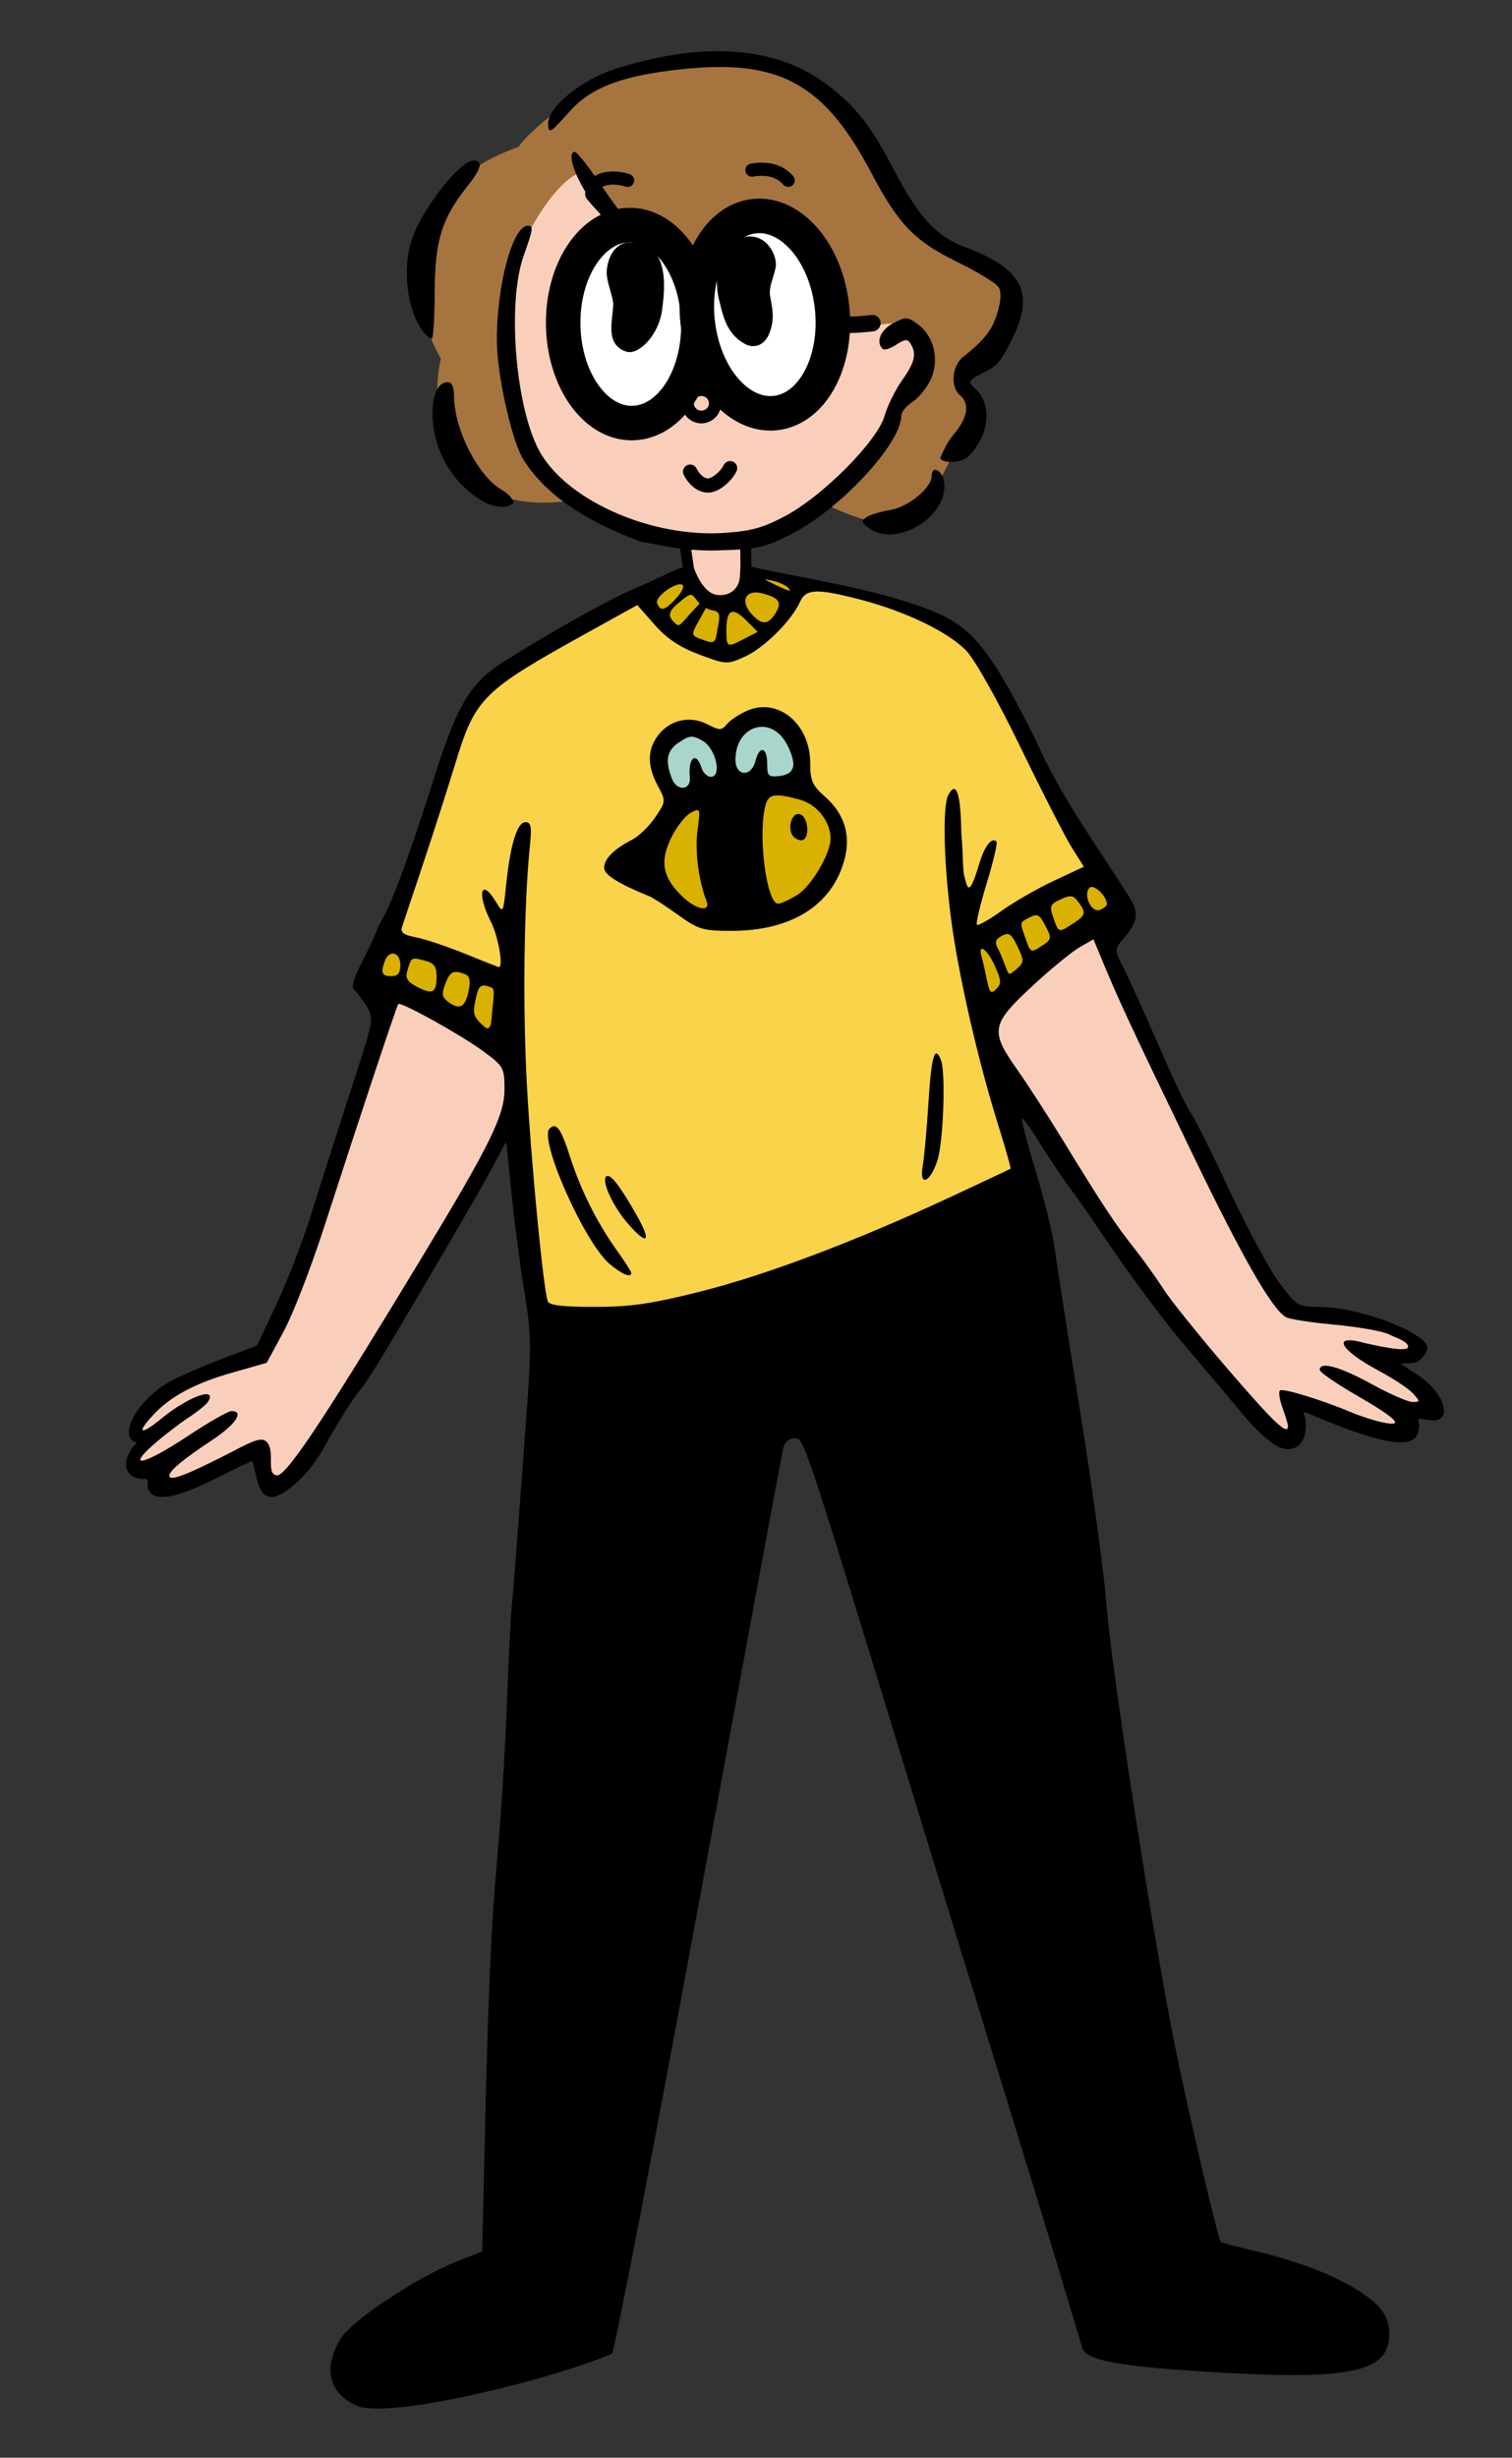 <?xml version="1.0" encoding="UTF-8" standalone="no"?>
<!-- Created with Inkscape (http://www.inkscape.org/) -->

<svg
   width="160mm"
   height="260mm"
   viewBox="0 0 160 260"
   version="1.1"
   id="svg932"
   inkscape:version="1.1 (c68e22c387, 2021-05-23)"
   sodipodi:docname="standing1.svg"
   xmlns:inkscape="http://www.inkscape.org/namespaces/inkscape"
   xmlns:sodipodi="http://sodipodi.sourceforge.net/DTD/sodipodi-0.dtd"
   xmlns="http://www.w3.org/2000/svg"
   xmlns:svg="http://www.w3.org/2000/svg">
  <rect x="0" y="0" width="160" height="260" fill="#333333" stroke="none"/>
  <sodipodi:namedview
     id="namedview934"
     pagecolor="#ffffff"
     bordercolor="#666666"
     borderopacity="1.0"
     inkscape:pageshadow="2"
     inkscape:pageopacity="0.0"
     inkscape:pagecheckerboard="0"
     inkscape:document-units="mm"
     showgrid="false"
     inkscape:zoom="1.2136585"
     inkscape:cx="176.32637"
     inkscape:cy="332.05387"
     inkscape:window-width="1167"
     inkscape:window-height="1020"
     inkscape:window-x="750"
     inkscape:window-y="18"
     inkscape:window-maximized="0"
     inkscape:current-layer="layer13"
     inkscape:snap-nodes="false"
     inkscape:snap-others="false"
     inkscape:snap-global="false"
     height="200mm" />
  <defs
     id="defs929" />
  <g
     inkscape:groupmode="layer"
     id="layer13"
     inkscape:label="standing1"
     style="display:inline">
    <path
       style="fill:#d9b100;fill-opacity:1;stroke:#000000;stroke-width:0.265px;stroke-linecap:butt;stroke-linejoin:miter;stroke-opacity:1"
       d="m 116.813,92.184 2.289,4.796 c 0,0 -12.644,3.379 -15.151,11.881 -1.308,-5.014 -2.398,-9.047 -2.398,-9.047 0,0 10.791,-6.54 15.26,-7.63 z"
       id="path46133" />
    <path
       id="path44492"
       style="fill:#d9b100;fill-opacity:1;stroke:none;stroke-width:0.19;stroke-linecap:round;stroke-miterlimit:4;stroke-dasharray:none;stroke-dashoffset:2.383;paint-order:markers stroke fill"
       d="m 73.621,85.348 c -0.38,0.01 -0.713,0.241 -1.03,0.429 -0.904,0.65 -1.518,1.615 -2.035,2.583 -0.621,1.169 -1.024,2.535 -0.733,3.858 0.234,1.143 0.975,2.097 1.808,2.88 0.707,0.659 1.495,1.326 2.471,1.513 0.421,0.093 0.928,-0.135 1.014,-0.585 0.045,-0.439 -0.118,-0.869 -0.22,-1.291 -0.252,-0.827 -0.492,-1.662 -0.615,-2.519 -0.017,-0.125 -0.047,-0.345 -0.063,-0.506 -0.032,-0.304 -0.05,-0.608 -0.065,-0.913 -0.007,-0.17 -0.014,-0.426 -0.018,-0.629 -0.015,-1.283 0.02,-2.568 0.134,-3.846 0.033,-0.348 -0.045,-0.779 -0.408,-0.924 -0.074,-0.03 -0.159,-0.055 -0.24,-0.05 z" />
    <path
       id="path41385"
       style="fill:#a8d6cd;fill-opacity:1;stroke:none;stroke-width:0.379;stroke-linecap:round;stroke-miterlimit:4;stroke-dasharray:none;stroke-dashoffset:2.383;paint-order:markers stroke fill"
       d="m 73.049,77.637 c -0.593,0.05 -1.144,0.343 -1.611,0.698 -0.766,0.611 -1.357,1.565 -1.252,2.576 0.077,1.056 0.506,2.128 1.337,2.814 0.294,0.227 0.682,0.136 0.99,-0.008 0.493,-0.182 0.656,-0.751 0.672,-1.228 0.019,-0.537 0.013,-1.085 0.185,-1.601 0.395,0.554 0.657,1.256 1.284,1.599 0.387,0.235 0.941,0.113 1.164,-0.29 0.298,-0.532 0.241,-1.188 0.097,-1.759 -0.269,-0.965 -0.851,-1.878 -1.709,-2.417 -0.355,-0.198 -0.737,-0.4 -1.156,-0.382 z" />
    <path
       style="fill:#d9b100;fill-opacity:1;stroke:#000000;stroke-width:0.265px;stroke-linecap:butt;stroke-linejoin:miter;stroke-opacity:1"
       d="m 84.439,61.99 c 0,0 -2.507,7.303 -7.63,7.412 -5.123,0.109 -8.72,-5.777 -8.72,-5.777 0,0 2.289,-3.27 4.578,-2.725 1.09,2.18 3.924,4.905 6.867,0 2.943,0.436 4.905,1.09 4.905,1.09 z"
       id="path46135" />
    <path
       id="path41346"
       style="fill:#a8d6cd;fill-opacity:1;stroke:none;stroke-width:0.379;stroke-linecap:round;stroke-miterlimit:4;stroke-dasharray:none;stroke-dashoffset:2.383;paint-order:markers stroke fill"
       d="m 80.499,76.594 c -1.079,0.027 -2.17,0.632 -2.633,1.631 -0.438,0.905 -0.414,1.942 -0.362,2.922 0.016,0.385 0.259,0.775 0.656,0.85 0.465,0.055 1.006,0.092 1.393,-0.221 0.466,-0.401 0.549,-1.049 0.819,-1.573 0.065,-0.243 0.117,-0.077 0.142,0.081 0.114,0.574 0.118,1.174 0.302,1.733 0.225,0.487 0.831,0.586 1.313,0.558 0.712,-0.038 1.499,-0.294 1.874,-0.947 0.355,-0.581 0.182,-1.301 -0.071,-1.886 -0.419,-0.922 -0.885,-1.877 -1.691,-2.525 -0.49,-0.396 -1.109,-0.637 -1.743,-0.624 z" />
    <path
       id="path44453"
       style="fill:#d9b100;fill-opacity:1;stroke:none;stroke-width:0.19;stroke-linecap:round;stroke-miterlimit:4;stroke-dasharray:none;stroke-dashoffset:2.383;paint-order:markers stroke fill"
       d="m 82.03,83.765 c -0.551,-0.01 -1.072,0.301 -1.354,0.771 -0.445,0.71 -0.452,1.581 -0.5,2.392 -0.032,1.342 -0.043,2.686 0.035,4.027 0.093,1.193 0.327,2.374 0.662,3.521 0.162,0.48 0.305,1.008 0.686,1.366 0.396,0.357 0.979,0.248 1.426,0.056 1.139,-0.445 2.135,-1.21 2.905,-2.156 0.831,-1.022 1.482,-2.186 1.972,-3.407 0.335,-0.837 0.454,-1.788 0.164,-2.657 -0.368,-1.164 -1.116,-2.233 -2.182,-2.856 -1.022,-0.611 -2.206,-0.884 -3.376,-1.038 -0.146,-0.015 -0.292,-0.023 -0.439,-0.019 z m 2.333,2.908 c 0.183,0.051 0.228,0.29 0.297,0.443 0.123,0.437 0.194,0.937 -5.2e-4,1.363 -0.303,-0.036 -0.652,-0.245 -0.652,-0.586 -0.028,-0.375 -0.043,-0.803 0.186,-1.123 0.042,-0.05 0.1,-0.1 0.17,-0.097 z" />
    <path
       id="path42932"
       style="fill:#f9d349;fill-opacity:1;stroke:none;stroke-width:0.19;stroke-linecap:round;stroke-miterlimit:4;stroke-dasharray:none;stroke-dashoffset:2.383;paint-order:markers stroke fill"
       d="m 86.107,62.247 c -0.556,-0.005 -1.144,0.155 -1.515,0.595 -0.529,0.627 -0.84,1.402 -1.334,2.056 -0.7,0.972 -1.574,1.801 -2.448,2.613 -0.335,0.303 -0.743,0.637 -1.145,0.905 -0.694,0.449 -1.431,0.848 -2.216,1.115 -0.802,0.271 -1.634,-0.04 -2.399,-0.287 -1.483,-0.503 -2.981,-1.082 -4.196,-2.099 -1.288,-1.065 -2.332,-2.38 -3.44,-3.622 -1.666,0.863 -3.292,1.801 -4.938,2.701 -2.718,1.521 -5.452,3.019 -8.077,4.698 -1.483,0.963 -2.94,2.029 -4.012,3.456 -0.783,0.956 -1.315,2.085 -1.736,3.24 -0.877,2.387 -1.592,4.829 -2.386,7.244 -1.449,4.475 -2.905,8.949 -4.392,13.411 -0.102,0.456 0.282,0.838 0.665,1.014 0.742,0.364 1.577,0.451 2.354,0.716 2.341,0.709 4.592,1.672 6.881,2.526 0.378,0.119 0.754,0.329 1.163,0.257 0.186,0.036 0.172,-0.216 0.255,-0.329 0.116,-0.373 0.073,-0.777 0.063,-1.162 -0.126,-1.277 -0.491,-2.521 -0.968,-3.708 -0.352,-0.837 -0.779,-1.669 -0.882,-2.583 0.408,0.462 0.677,1.031 1.098,1.481 0.199,0.186 0.512,0.238 0.744,0.082 0.376,-0.285 0.345,-0.811 0.433,-1.231 0.14,-0.952 0.235,-1.928 0.364,-2.859 0.177,-1.256 0.367,-2.518 0.745,-3.731 0.028,-0.079 0.09,-0.269 0.139,-0.388 0.133,-0.292 0.245,-0.645 0.534,-0.817 0.09,0.063 0.05,0.247 0.072,0.356 0.015,0.769 -0.074,1.506 -0.131,2.261 -0.211,2.305 -0.356,4.616 -0.388,6.931 -0.063,3.632 -0.1,7.265 -0.077,10.898 0.022,4.067 0.237,8.13 0.553,12.184 0.367,4.689 0.755,9.377 1.307,14.049 0.153,1.164 0.272,2.338 0.549,3.481 0.065,0.296 0.238,0.583 0.544,0.673 0.863,0.286 1.78,0.367 2.684,0.403 1.754,0.041 3.511,0.035 5.262,-0.086 3.09,-0.268 6.126,-0.96 9.117,-1.761 5.442,-1.486 10.75,-3.424 15.972,-5.55 4.881,-1.993 9.666,-4.213 14.425,-6.479 0.542,-0.27 1.102,-0.509 1.623,-0.821 0.301,-0.291 0.22,-0.739 0.127,-1.102 -0.48,-1.828 -1.072,-3.625 -1.59,-5.443 -1.379,-4.738 -2.609,-9.523 -3.55,-14.376 -0.205,-1.063 -0.408,-2.189 -0.58,-3.258 -0.545,-3.366 -0.924,-6.762 -1.021,-10.172 -0.006,-0.367 -0.019,-0.797 -0.019,-1.188 -0.006,-0.77 5e-4,-1.578 0.03,-2.323 0.009,-0.198 0.02,-0.395 0.034,-0.552 0.046,-0.495 0.097,-1.008 0.333,-1.455 0.266,0.895 0.257,1.839 0.332,2.762 0.116,1.837 0.155,3.687 0.36,5.523 0.09,0.6 0.158,1.255 0.551,1.744 0.213,0.232 0.611,0.24 0.827,0.007 0.367,-0.373 0.479,-0.908 0.676,-1.376 0.2,-0.531 0.372,-1.073 0.561,-1.586 0.201,-0.531 0.401,-1.071 0.718,-1.546 -0.208,1.076 -0.518,2.119 -0.805,3.165 -0.394,1.453 -0.844,2.895 -1.136,4.373 -0.066,0.345 -0.112,0.8 0.231,1.016 0.281,0.194 0.63,0.024 0.896,-0.123 1.419,-0.775 2.691,-1.78 4.092,-2.586 0.916,-0.539 1.806,-1.063 2.762,-1.528 1.249,-0.628 2.535,-1.179 3.775,-1.824 0.153,-0.065 0.256,-0.168 0.269,-0.34 0.087,-0.315 -0.134,-0.613 -0.264,-0.887 -0.401,-0.724 -0.87,-1.424 -1.254,-2.139 -0.418,-0.741 -0.811,-1.496 -1.214,-2.258 -1.779,-3.413 -3.469,-6.919 -5.219,-10.365 -1.063,-2.062 -2.115,-4.136 -3.358,-6.098 -0.549,-0.862 -1.161,-1.708 -1.987,-2.327 -1.592,-1.243 -3.401,-2.177 -5.25,-2.974 -2.257,-0.936 -4.601,-1.662 -6.984,-2.2 -1.055,-0.229 -2.124,-0.42 -3.207,-0.398 z m -5.184,13.14 c 1.445,0.104 2.711,1.081 3.407,2.318 0.359,0.623 0.601,1.314 0.665,2.032 0.151,1.043 0.107,2.117 0.391,3.138 0.18,0.445 0.536,0.79 0.835,1.157 0.767,0.898 1.731,1.664 2.219,2.767 0.588,1.177 0.686,2.559 0.374,3.828 -0.482,2.035 -1.662,3.917 -3.358,5.156 -1.56,1.155 -3.448,1.8 -5.355,2.079 -1.195,0.133 -2.386,0.171 -3.58,0.183 -0.979,-2.35e-4 -2.02,0.025 -2.898,-0.475 -1.303,-0.723 -2.483,-1.642 -3.752,-2.418 -0.99,-0.602 -2.046,-1.082 -3.096,-1.566 -0.783,-0.394 -1.6,-0.76 -2.264,-1.342 -0.177,-0.147 -0.32,-0.377 -0.218,-0.61 0.216,-0.616 0.757,-1.04 1.254,-1.429 0.766,-0.57 1.643,-0.978 2.367,-1.607 0.863,-0.71 1.532,-1.622 2.135,-2.554 0.256,-0.437 0.598,-0.919 0.468,-1.453 -0.228,-0.876 -0.723,-1.652 -1.022,-2.504 -0.34,-0.899 -0.56,-1.92 -0.216,-2.853 0.315,-0.908 1.026,-1.639 1.843,-2.12 0.376,-0.207 0.784,-0.388 1.223,-0.362 0.599,0.006 1.235,-0.076 1.789,0.206 0.589,0.249 1.16,0.57 1.789,0.706 0.407,0.045 0.745,-0.264 1.03,-0.517 0.661,-0.658 1.481,-1.143 2.337,-1.504 0.518,-0.206 1.081,-0.296 1.637,-0.255 z m 18.101,37.102 c 0.13,0.627 0.09,1.276 0.118,1.913 0.027,1.376 0.029,2.753 -0.033,4.128 -0.017,0.349 -0.044,0.805 -0.069,1.149 -0.029,0.358 -0.056,0.655 -0.094,1.008 -0.111,0.872 -0.211,1.765 -0.553,2.582 -0.125,0.278 -0.27,0.548 -0.431,0.806 0.105,-1.748 0.313,-3.488 0.45,-5.234 0.19,-2.031 0.283,-4.072 0.555,-6.095 0.018,-0.068 0.033,-0.255 0.058,-0.257 z m -40.536,7.272 c 0.293,0.275 0.422,0.683 0.587,1.042 0.549,1.382 0.981,2.809 1.543,4.186 0.865,2.234 1.994,4.36 3.3,6.366 0.615,0.977 1.297,1.911 1.896,2.898 -0.907,-0.539 -1.664,-1.302 -2.265,-2.164 -1.282,-1.805 -2.307,-3.778 -3.229,-5.786 -0.597,-1.329 -1.151,-2.682 -1.574,-4.078 -0.088,-0.305 -0.188,-0.674 -0.263,-1.009 -0.082,-0.423 -0.204,-0.856 -0.167,-1.289 0.026,-0.075 0.081,-0.168 0.171,-0.167 z m 5.944,5.457 c 0.598,0.638 1.043,1.399 1.506,2.136 0.511,0.849 0.998,1.713 1.421,2.61 -1.133,-1.154 -2.118,-2.486 -2.722,-3.994 -0.096,-0.253 -0.184,-0.511 -0.233,-0.778 l 0.019,0.018 z" />
    <path
       style="fill:#d9b100;fill-opacity:1;stroke:#000000;stroke-width:0.265px;stroke-linecap:butt;stroke-linejoin:miter;stroke-opacity:1"
       d="m 40.947,99.269 -2.398,5.232 c 0,0 13.08,2.725 15.587,7.848 -0.109,-4.687 -0.109,-7.957 -0.109,-7.957 z"
       id="path44616" />
    <path
       id="path29252"
       style="fill:#f9cfbc;fill-opacity:1;stroke:none;stroke-width:0.379;stroke-linecap:round;stroke-miterlimit:4;stroke-dasharray:none;stroke-dashoffset:2.383;paint-order:markers stroke fill"
       d="m 78.301,57.716 c -1.884,0.027 -3.769,0.053 -5.653,0.08 0.16,0.942 0.218,1.917 0.601,2.806 0.358,0.857 0.843,1.708 1.599,2.275 0.76,0.55 1.838,0.568 2.632,0.077 0.543,-0.33 1.048,-0.825 1.149,-1.481 0.147,-0.874 0.126,-1.765 0.183,-2.647 0.017,-0.373 0.034,-0.745 0.051,-1.118 -0.187,0.003 -0.374,0.005 -0.561,0.008 z" />
    <path
       id="path29330"
       style="fill:#f9cfbc;fill-opacity:1;stroke:none;stroke-width:0.379;stroke-linecap:round;stroke-miterlimit:4;stroke-dasharray:none;stroke-dashoffset:2.383;paint-order:markers stroke fill"
       d="m 115.486,99.137 c -0.558,0.162 -1.045,0.502 -1.531,0.811 -1.71,1.173 -3.272,2.547 -4.788,3.958 -1.104,1.054 -2.21,2.122 -3.132,3.343 -0.517,0.706 -0.882,1.613 -0.669,2.496 0.231,0.968 0.796,1.808 1.309,2.646 0.924,1.433 1.885,2.843 2.8,4.282 2.74,4.22 5.289,8.563 8.138,12.712 1.422,2.062 2.968,4.034 4.397,6.091 1.471,2.163 3.126,4.192 4.776,6.218 2.185,2.639 4.405,5.253 6.771,7.733 0.693,0.7 1.374,1.417 2.136,2.045 0.153,0.098 0.338,0.206 0.518,0.116 0.342,-0.066 0.481,-0.465 0.429,-0.779 -0.085,-0.628 -0.332,-1.219 -0.479,-1.833 -0.12,-0.467 -0.264,-0.95 -0.315,-1.42 1.155,0.167 2.267,0.546 3.373,0.909 1.181,0.404 2.412,0.873 3.622,1.299 1.167,0.402 2.325,0.848 3.53,1.124 0.586,0.115 1.186,0.028 1.779,0.042 0.26,-0.004 0.52,-0.007 0.78,-0.011 -0.696,-0.559 -1.365,-1.153 -2.079,-1.689 -2.014,-1.418 -4.237,-2.512 -6.219,-3.978 -0.135,-0.104 -0.267,-0.212 -0.39,-0.33 0.598,-6.4e-4 1.157,0.258 1.709,0.461 2.447,0.998 4.743,2.338 7.217,3.272 0.325,0.138 0.761,0.185 1.016,-0.108 0.273,-0.293 0.142,-0.745 -0.104,-1.012 -0.609,-0.692 -1.381,-1.215 -2.133,-1.738 -1.442,-0.984 -3.048,-1.713 -4.423,-2.797 -0.282,-0.227 -0.568,-0.459 -0.782,-0.753 0.921,0.035 1.817,0.284 2.717,0.464 0.98,0.195 1.972,0.4 2.975,0.382 0.352,2.9e-4 0.783,-0.136 0.881,-0.513 0.116,-0.399 -0.225,-0.732 -0.532,-0.928 -0.872,-0.548 -1.845,-0.921 -2.833,-1.204 -0.941,-0.235 -1.909,-0.332 -2.867,-0.474 -1.074,-0.15 -2.151,-0.277 -3.227,-0.415 -0.285,-0.039 -0.617,-0.082 -0.901,-0.126 -0.869,-0.14 -1.748,-0.246 -2.596,-0.486 -0.503,-0.254 -0.851,-0.726 -1.201,-1.152 -1.111,-1.464 -2.006,-3.077 -2.902,-4.677 -2.286,-4.179 -4.369,-8.465 -6.456,-12.746 -2.334,-4.845 -4.669,-9.689 -6.892,-14.586 -0.949,-2.063 -1.803,-4.167 -2.736,-6.237 -0.076,-0.148 -0.128,-0.325 -0.311,-0.366 -0.109,-0.075 -0.253,-0.066 -0.377,-0.042 z" />
    <path
       id="path29291"
       style="fill:#f9cfbc;fill-opacity:1;stroke:none;stroke-width:0.379;stroke-linecap:round;stroke-miterlimit:4;stroke-dasharray:none;stroke-dashoffset:2.383;paint-order:markers stroke fill"
       d="m 42.17,105.858 c -0.148,0.014 -0.286,0.109 -0.387,0.207 -0.383,0.977 -0.686,1.983 -1.032,2.973 -2.487,7.393 -4.88,14.818 -7.406,22.198 -0.69,2.003 -1.396,4.025 -2.167,5.984 -0.665,1.712 -1.459,3.37 -2.339,4.981 -0.286,0.535 -0.571,1.07 -0.857,1.605 -2.839,0.831 -5.743,1.554 -8.381,2.929 -1.078,0.563 -2.085,1.258 -2.982,2.078 -0.599,0.553 -1.22,1.103 -1.683,1.78 -0.171,0.249 -0.211,0.622 0.023,0.843 0.207,0.22 0.563,0.221 0.803,0.048 1.095,-0.684 2.06,-1.555 3.165,-2.225 0.834,-0.513 1.686,-1.027 2.626,-1.318 0.218,-0.097 0.044,0.165 -0.025,0.237 -0.355,0.403 -0.803,0.708 -1.227,1.032 -0.114,0.08 -0.301,0.217 -0.442,0.318 -1.57,1.13 -3.088,2.339 -4.509,3.653 -0.291,0.306 -0.678,0.583 -0.774,1.017 -0.016,0.226 0.096,0.446 0.297,0.554 0.41,0.209 0.865,-0.031 1.248,-0.194 1.507,-0.734 2.908,-1.661 4.331,-2.542 1.153,-0.713 2.29,-1.46 3.508,-2.058 0.239,-0.096 0.484,-0.241 0.748,-0.225 -0.321,0.573 -0.857,0.983 -1.344,1.408 -1.381,1.125 -2.913,2.046 -4.288,3.178 -0.502,0.429 -1.051,0.835 -1.409,1.4 -0.198,0.314 -0.098,0.788 0.258,0.937 0.427,0.178 0.885,-0.037 1.294,-0.173 1.651,-0.647 3.228,-1.465 4.828,-2.225 1.155,-0.541 2.305,-1.101 3.505,-1.536 0.27,-0.101 0.453,0.213 0.524,0.427 0.328,0.873 0.003,1.859 0.402,2.713 0.182,0.394 0.662,0.604 1.073,0.454 0.622,-0.229 1.08,-0.749 1.474,-1.262 1.315,-1.745 2.506,-3.58 3.711,-5.402 2.979,-4.552 5.84,-9.18 8.652,-13.836 2.335,-3.867 4.694,-7.721 6.928,-11.648 0.98,-1.759 1.976,-3.523 2.69,-5.411 0.42,-1.103 0.628,-2.276 0.67,-3.453 0.038,-0.734 0.077,-1.468 0.114,-2.202 -0.777,-0.714 -1.502,-1.494 -2.376,-2.095 -1.793,-1.275 -3.677,-2.416 -5.586,-3.508 -0.999,-0.553 -1.991,-1.133 -3.057,-1.547 -0.191,-0.065 -0.397,-0.132 -0.6,-0.095 z" />
    <path
       style="fill:#000000;stroke-width:0.479"
       d="m 37.81,254.527 c -3.027,-1.319 -3.68,-4.003 -1.739,-7.144 1.208,-1.955 8.109,-6.515 12.423,-8.209 l 2.537,-0.996 0.216,-9.585 c 0.392,-17.393 0.714,-24.831 1.399,-32.349 0.372,-4.086 0.82,-11.249 0.994,-15.918 0.174,-4.669 0.401,-9.306 0.503,-10.304 0.197,-1.932 0.843,-10.354 1.661,-21.663 0.419,-5.801 0.376,-7.633 -0.269,-11.422 -0.423,-2.482 -1.039,-7.137 -1.369,-10.344 l -0.6,-5.831 -1.542,2.876 c -1.383,2.579 -4.908,8.636 -11.045,18.979 -1.157,1.95 -2.444,3.938 -2.859,4.417 -0.793,0.914 -2.234,3.208 -3.861,6.146 -1.56,2.817 -4.078,5.061 -5.473,5.204 -1.244,-0.121 -1.436,-1.06 -2.053,-3.834 -0.113,0 -1.921,0.863 -4.018,1.917 -4.282,2.153 -6.653,2.475 -7.05,0.958 -0.166,-0.636 0.273,-1.095 -0.659,-0.958 -2.315,-0.262 -1.93,-2.474 -0.505,-3.869 -1.567,-0.277 -0.6,-2.323 -0.226,-2.967 0.759,-1.267 2.137,-2.526 3.307,-3.255 0.846,-0.521 3.356,-1.643 5.577,-2.492 l 4.038,-1.544 2.061,-4.351 c 1.134,-2.393 2.83,-6.817 3.769,-9.83 0.939,-3.013 2.803,-8.845 4.14,-12.959 2.432,-7.479 2.432,-7.48 1.549,-8.866 -0.486,-0.762 -1.07,-1.519 -1.297,-1.681 -0.227,-0.162 0.037,-1.178 0.588,-2.257 0.733,-1.525 1.551,-3.032 2.08,-4.522 1.164,-1.732 3.12,-6.951 5.881,-15.691 2.156,-6.826 3.544,-9.396 6.126,-11.34 2.304,-1.735 11.594,-7.073 14.462,-8.31 1.06,-0.457 2.991,-1.333 4.291,-1.947 1.301,-0.614 2.436,-0.912 2.524,-0.663 0.617,1.764 1.523,2.873 2.459,3.007 1.424,0.204 2.478,-0.703 2.478,-2.132 0.016,-1.038 0.2,-1.795 0.756,-1.094 0,0.205 1.543,0.499 2.718,0.738 4.524,0.922 13.418,2.403 18.158,4.776 3.277,1.64 5.236,4.275 9.556,12.852 2.639,6.047 6.575,11.407 9.825,16.546 1.313,1.984 1.199,2.819 -0.675,4.966 -0.689,0.79 -0.666,1.035 0.276,2.875 0.567,1.107 2.245,4.816 3.73,8.243 1.485,3.427 2.972,6.554 3.305,6.949 0.333,0.395 2.169,4.062 4.08,8.147 1.911,4.086 4.323,8.561 5.362,9.944 1.814,2.418 1.976,2.516 4.168,2.516 4.342,0 11.478,2.798 11.478,4.327 0,0.389 -0.687,1.572 -1.57,1.615 l -1.298,0.062 1.836,1.191 c 2.991,1.941 3.778,5.118 1.363,4.786 -2.18,-0.3 -0.913,-0.15 -1.267,1.078 -0.281,1.977 -3.216,1.73 -10.649,-1.354 -1.868,-0.775 -1.563,-0.814 -1.296,0.25 0.231,2.509 -1.109,3.577 -2.783,2.89 -0.859,-0.356 -2.348,-1.656 -3.915,-3.54 -1.555,-1.869 -4.178,-4.979 -5.828,-6.911 -2.685,-3.143 -6.235,-7.946 -9.729,-13.163 -0.67,-1 -1.91,-2.754 -2.756,-3.898 -0.846,-1.144 -2.279,-3.287 -3.184,-4.762 -0.905,-1.476 -1.726,-2.603 -1.825,-2.504 -0.098,0.098 0.562,2.629 1.468,5.623 0.906,2.994 1.8,6.63 1.988,8.08 0.188,1.45 1.4,9.214 2.694,17.253 1.294,8.039 2.563,17.366 2.82,20.725 0.52,6.793 4.983,35.465 7.256,46.61 1.507,7.392 4.548,20.366 4.822,20.578 0.085,0.066 1.77,0.503 3.745,0.973 6.297,1.498 10.607,3.643 12.677,5.56 1.681,1.557 1.649,3.775 0.983,5.038 -1.338,2.537 -6.736,2.933 -19.557,2.102 -8.954,-0.58 -12.128,-1.209 -12.511,-2.479 -0.103,-0.341 -1.192,-3.963 -2.42,-8.049 -1.228,-4.086 -4.034,-13.251 -6.235,-20.368 -2.202,-7.117 -6.842,-22.213 -10.312,-33.547 -10.647,-34.778 -10.476,-34.266 -11.52,-34.266 -0.565,0 -1.021,0.419 -1.173,1.078 -0.137,0.593 -4.137,22.173 -8.891,47.956 -4.753,25.783 -8.904,47.297 -9.225,47.811 -6.677,2.838 -23.495,6.894 -26.944,5.53 -2.7e-5,-1e-5 3.6e-5,-8e-5 3.6e-5,-8e-5 z M 23.813,153.962 c 2.054,-1.043 3.531,-1.939 4.215,-1.574 1.289,0.794 -0.025,3.63 1.306,3.691 1.132,0 6.142,-7.924 15.188,-22.857 7.343,-12.122 8.864,-15.21 8.864,-17.987 0,-2.275 -0.092,-2.439 -2.276,-4.042 -2.381,-1.747 -8.709,-5.257 -8.965,-4.973 -0.17,0.189 -4.224,12.38 -7.863,23.648 -1.362,4.217 -3.282,9.161 -4.266,10.986 l -1.79,3.318 -3.656,1.04 c -3.948,1.123 -6.534,2.51 -8.365,4.484 -1.846,1.991 -1.344,2.194 0.894,0.361 2.841,-2.328 5.947,-3.436 4.905,-1.75 -0.18,0.292 -1.119,1.048 -2.085,1.68 -0.966,0.632 -2.62,1.909 -3.674,2.838 -2.979,2.625 -0.931,2.112 3.637,-0.911 2.191,-1.45 4.264,-2.636 4.606,-2.636 1.395,0 0.468,1.405 -2.014,3.053 -3.185,2.115 -4.552,3.254 -4.552,3.795 0,0.592 1.678,-0.024 5.892,-2.163 z m 112.483,-3.093 c 0,-0.179 -0.257,-1.036 -0.571,-1.905 -0.314,-0.869 -0.445,-1.706 -0.291,-1.86 0.282,-0.282 4.457,0.993 7.572,2.312 0.923,0.391 2.405,0.866 3.295,1.056 2.426,0.518 1.544,-0.387 -2.847,-2.919 -2.091,-1.206 -3.802,-2.39 -3.802,-2.631 0,-0.93 2.105,-0.359 5.455,1.48 1.921,1.054 3.885,1.917 4.365,1.917 0.825,0 0.828,-0.049 0.052,-0.906 -0.451,-0.498 -2.073,-1.574 -3.605,-2.391 -4.242,-2.261 -5.074,-3.966 -1.426,-2.92 0.83,0.165 4.361,1.014 4.504,0.423 0.14,-0.585 -1.404,-1.038 -2.026,-1.367 -0.622,-0.328 -3.287,-0.795 -6.019,-1.048 -2.316,-0.215 -4.507,-0.558 -4.87,-0.764 -1.461,-0.828 -4.554,-6.208 -9.721,-16.908 -6.916,-14.323 -7.926,-16.491 -9.893,-21.24 L 115.71,99.368 114.2,100.24 c -0.83,0.48 -3.099,2.349 -5.043,4.154 -4.269,3.966 -4.395,4.684 -1.531,8.739 1.101,1.559 3.321,4.992 4.934,7.628 4.101,6.703 5.478,8.786 7.442,11.262 0.941,1.186 2.331,3.127 3.089,4.313 0.758,1.186 3.836,5.014 6.841,8.507 4.879,5.671 6.364,7.078 6.364,6.025 z m -62.134,-14.248 c 6.988,-1.76 16.488,-5.352 26.43,-9.994 3.427,-1.6 6.282,-2.943 6.345,-2.984 0.063,-0.041 -0.522,-2.114 -1.301,-4.606 -1.856,-5.939 -3.643,-13.412 -4.628,-19.362 -1.06,-6.399 -1.388,-14.208 -0.655,-15.577 1.418,-2.645 1.337,3.845 1.386,4.289 0.173,1.476 0.119,3.626 0.299,4.271 0.302,1.081 0.429,2.597 1.578,-1.255 0.569,-1.906 1.322,-2.877 1.831,-2.369 0.131,0.131 -0.333,2.111 -1.031,4.4 -0.698,2.289 -1.164,4.267 -1.036,4.396 0.128,0.128 1.297,-0.531 2.598,-1.465 1.3,-0.934 3.794,-2.367 5.541,-3.185 l 3.177,-1.487 -1.239,-1.963 c -0.682,-1.08 -3.131,-5.862 -5.443,-10.626 -2.439,-5.026 -4.864,-9.344 -5.777,-10.285 -1.905,-1.964 -6.439,-4.153 -11.121,-5.369 -4.719,-1.226 -5.823,-1.182 -6.478,0.257 -0.903,1.983 -3.8,4.852 -5.816,5.761 -1.883,0.849 -1.967,0.845 -4.825,-0.224 -2.065,-0.772 -3.438,-1.689 -4.734,-3.162 l -1.825,-2.074 -5.228,2.896 c -11.207,6.209 -11.89,6.884 -14.038,13.896 -0.839,2.737 -2.39,7.565 -3.447,10.728 -1.057,3.163 -2.039,6.101 -2.181,6.529 -0.196,0.589 0.16,0.856 1.466,1.101 0.948,0.178 3.285,0.959 5.192,1.737 1.907,0.777 3.522,1.414 3.587,1.415 0.509,0.007 -0.066,-3.276 -0.839,-4.791 -1.521,-2.981 -1.07,-4.752 0.536,-2.105 0.754,1.243 0.76,1.232 1.073,-1.797 0.441,-4.272 1.169,-6.641 2.042,-6.641 0.595,0 0.683,0.468 0.472,2.516 -0.64,6.224 -0.77,17.16 -0.304,25.52 0.46,8.244 1.706,21.137 2.189,22.645 0.136,0.426 1.566,0.599 4.956,0.599 3.832,0 6.032,-0.32 11.25,-1.634 z m -9.65,-2.906 c -2.643,-2.224 -7.507,-13.169 -6.361,-14.315 0.717,-0.717 1.206,-0.039 2.192,3.039 1.09,3.405 2.809,6.851 4.841,9.706 0.892,1.253 1.621,2.385 1.621,2.516 0,0.561 -0.984,0.155 -2.293,-0.946 z m 1.961,-4.233 c -1.575,-1.794 -2.84,-4.51 -2.335,-5.014 0.404,-0.404 1.476,0.962 3.294,4.201 1.541,2.745 1.08,3.136 -0.959,0.813 z m 31.168,-6.143 c 0.16,-0.89 0.436,-3.937 0.614,-6.771 0.307,-4.888 0.673,-6.099 1.327,-4.394 0.491,1.28 0.251,8.477 -0.35,10.466 -0.741,2.457 -2.007,3.012 -1.592,0.699 z M 71.77,96.797 c -1.281,-0.924 -2.652,-1.813 -3.048,-1.975 -3.362,-1.379 -4.792,-2.281 -4.792,-3.023 0,-0.94 1.038,-1.98 2.962,-2.967 0.706,-0.362 1.804,-1.426 2.439,-2.363 1.146,-1.692 1.148,-1.716 0.273,-3.347 -1.143,-2.131 -1.116,-3.866 0.083,-5.39 1.263,-1.606 3.351,-2.05 5.183,-1.103 1.293,0.669 1.484,0.665 2.072,-0.044 0.356,-0.429 1.348,-1.073 2.205,-1.432 3.247,-1.357 6.59,1.468 6.59,5.571 0,1.848 0.231,2.381 1.528,3.52 2.115,1.857 2.811,4.144 2.069,6.796 -1.335,4.767 -5.626,7.438 -11.95,7.438 -2.992,0 -3.492,-0.149 -5.613,-1.68 z m 2.978,-1.517 c -0.833,-2.172 -1.223,-5.273 -0.936,-7.441 0.314,-2.366 0.301,-2.399 -0.727,-1.849 -0.576,0.308 -1.499,1.492 -2.053,2.63 -1.213,2.496 -0.938,4.113 1.032,6.084 1.536,1.536 3.188,1.89 2.683,0.576 z m 9.604,-0.592 c 1.481,-0.903 3.54,-4.376 3.54,-5.971 0,-1.802 -1.422,-3.61 -3.236,-4.113 -2.641,-0.734 -3.33,-0.625 -3.651,0.574 -0.831,3.1 0.105,10.426 1.331,10.422 0.288,-9.96e-4 1.195,-0.411 2.015,-0.912 z m -0.6,-6.515 c -0.384,-1 0.183,-2.277 0.905,-2.04 0.942,0.309 1.063,2.759 0.136,2.759 -0.421,0 -0.89,-0.324 -1.042,-0.719 z M 73,82.243 c -0.202,-2.095 0.664,-2.811 1.233,-1.019 0.167,0.527 0.611,0.958 0.987,0.958 1.214,0 0.531,-3.012 -0.862,-3.805 -1.076,-0.613 -1.353,-0.598 -2.466,0.131 -1.332,0.873 -1.541,1.897 -0.789,3.874 0.513,1.349 2.03,1.238 1.897,-0.138 z M 83.946,80.984 c 0.07,-0.527 -0.304,-1.659 -0.832,-2.516 -1.764,-2.863 -5.287,-1.594 -5.287,1.904 0,1.769 1.677,1.875 2.114,0.133 0.421,-1.676 1.241,-1.497 1.241,0.271 0,1.32 0.134,1.454 1.318,1.318 0.892,-0.103 1.359,-0.462 1.446,-1.11 z M 52.023,107.645 c 0.103,-1.564 0.45,-3.002 0.009,-3.171 -1.16,-0.445 -1.398,-0.263 -1.714,1.312 -0.272,1.358 -0.343,1.763 1.027,2.901 0.41,0.332 0.665,-0.2 0.679,-1.041 z m -2.43,-2.828 c 0.22,-1.075 0.111,-1.57 -0.386,-1.761 -1.226,-0.47 -1.586,-0.291 -2.092,1.038 -0.406,1.067 -0.342,1.416 0.352,1.923 1.186,0.867 1.771,0.537 2.126,-1.2 z m -3.396,-1.524 c 0,-1.065 -0.271,-1.425 -1.255,-1.672 -1.432,-0.359 -1.394,-0.381 -1.824,1.022 -0.256,0.832 -0.044,1.197 1.017,1.753 1.649,0.864 2.062,0.643 2.062,-1.102 z m 59.079,-1.111 c -0.819,-1.808 -1.833,-2.497 -1.398,-0.95 0.13,0.461 0.382,1.563 0.561,2.449 0.276,1.369 0.424,1.511 0.986,0.95 0.562,-0.562 0.539,-0.929 -0.15,-2.449 z m -62.913,-0.111 c 0,-1.338 -1.161,-1.652 -1.626,-0.44 -0.486,1.267 -0.335,1.638 0.668,1.638 0.703,0 0.958,-0.32 0.958,-1.198 z m 65.23,0.432 c 0.788,-0.713 0.793,-0.877 0.08,-2.372 -0.64,-1.343 -0.911,-1.528 -1.653,-1.131 -0.695,0.372 -0.782,0.672 -0.402,1.382 0.267,0.499 0.539,1.235 0.736,1.743 0.462,1.19 0.351,1.059 1.239,0.378 0.888,-0.681 3e-5,0 3e-5,0 z m 3.035,-4.561 c -0.613,-1.185 -0.867,-1.322 -1.665,-0.894 -1.107,0.593 -1.076,0.422 -0.421,2.3 0.503,1.444 0.558,1.468 1.665,0.743 1.088,-0.713 1.109,-0.82 0.421,-2.149 z m 2.921,-0.239 c 1.355,-0.888 1.413,-1.122 0.563,-2.285 -0.525,-0.718 -0.809,-0.759 -1.872,-0.275 -1.128,0.514 -1.205,0.71 -0.772,1.952 0.563,1.615 0.549,1.611 2.082,0.607 z m 3.578,-2.061 c 0,-0.858 -1.4,-2.169 -1.835,-1.718 -0.708,0.735 0.205,2.679 1.097,2.337 0.406,-0.156 0.737,-0.434 0.737,-0.619 z M 75.463,64.584 c -0.59,-0.083 -1.349,-0.546 -1.687,-1.028 -0.593,-0.847 -0.654,-0.845 -1.763,0.054 -1.077,0.872 -1.484,1.414 -0.727,2.171 0.705,0.705 0.439,0.49 2.709,-1.89 0.8,-0.839 1.192,-0.459 0.73,0.386 -1.708,3.122 -1.85,2.841 -0.234,3.446 1.076,0.402 1.202,0.308 1.42,-1.056 0.204,-1.274 0.465,-1.953 -0.448,-2.082 z m 3.325,2.98 1.391,-0.72 -1.207,-1.207 c -1.474,-1.474 -2.103,-1.176 -2.103,0.997 0,1.884 0.037,1.902 1.918,0.93 z m 3.277,-2.692 c 0.727,-1.163 0.381,-1.658 -1.477,-2.117 -1.686,-0.416 -2.295,0.835 -1.067,2.191 1.093,1.208 1.755,1.189 2.544,-0.074 z m -10.547,-1.537 c 0.576,-0.613 0.906,-1.254 0.735,-1.425 -0.519,-0.519 -2.984,1.202 -2.717,1.897 0.348,0.907 0.783,0.803 1.982,-0.472 z m 11.797,-1.229 c -0.25,-0.234 -0.994,-0.555 -1.653,-0.714 -1.003,-0.242 -0.964,-0.176 0.24,0.404 1.694,0.816 2.035,0.891 1.414,0.31 z"
       id="path22393"
       sodipodi:nodetypes="ssscssssssscsscsccccccccscsssssccscsscsccssccssssssssscsscsccssssssssssscsssscsssscscscsscssccsscssscscsssssssssssssssscczsssscssssssssssccsssccsssssccsssssssscsssscsccssssscsscsssscscssccssccssssscsscssssccssscssscssssccsccccsscscccsssscccsssccsscssscscscsssccsssssssssszsssssssssssscsscssssscscssscsssssssssssssss" />
    <path
       style="display:inline;fill:none;stroke:#000000;stroke-width:1.155;stroke-linecap:butt;stroke-linejoin:miter;stroke-miterlimit:4;stroke-dasharray:none;stroke-opacity:1"
       d="m 72.475,57.482 0.412,2.893"
       id="path32011-7"
       inkscape:export-filename="C:\Users\megha\Desktop\Portfolio\images\cartoon-meghans\standing2.png"
       inkscape:export-xdpi="99.938736"
       inkscape:export-ydpi="99.938736" />
    <path
       style="display:inline;fill:none;stroke:#000000;stroke-width:1.155;stroke-linecap:butt;stroke-linejoin:miter;stroke-miterlimit:4;stroke-dasharray:none;stroke-opacity:1"
       d="m 78.898,56.814 0.042,3.712"
       id="path32013-2"
       inkscape:export-filename="C:\Users\megha\Desktop\Portfolio\images\cartoon-meghans\standing2.png"
       inkscape:export-xdpi="99.938736"
       inkscape:export-ydpi="99.938736" />
    <path
       style="display:inline;fill:#a6743f;fill-opacity:1;stroke:none;stroke-width:0.46px;stroke-linecap:butt;stroke-linejoin:miter;stroke-opacity:1"
       d="m 60.572,52.909 c 0,0 -7.669,1.652 -11.68,-3.185 -4.011,-4.837 -2.242,-11.798 -2.242,-11.798 0,0 -4.011,-6.253 -1.298,-13.214 2.713,-6.961 6.961,-8.14 9.556,-9.202 1.298,-2.36 23.124,-21.708 37.281,0.826 2.927,10.061 14.275,11.562 14.865,16.635 0.59,5.073 -6.135,6.607 -6.135,6.607 0,0 4.955,4.955 0,8.612 -0.826,0.708 -2.831,7.433 -7.197,7.197 -4.365,-0.236 -11.562,-4.955 -11.562,-4.955 z"
       id="path13702-1"
       inkscape:export-filename="C:\Users\megha\Desktop\Portfolio\images\cartoon-meghans\standing2.png"
       inkscape:export-xdpi="99.938736"
       inkscape:export-ydpi="99.938736"
       sodipodi:nodetypes="csccccsccscc" />
    <path
       id="path13533-3"
       style="display:inline;fill:#f9cfbc;fill-opacity:1;stroke:none;stroke-width:5.786;stroke-linecap:round;stroke-miterlimit:4;stroke-dasharray:none;stroke-opacity:1;paint-order:markers stroke fill"
       d="m 61.42,18.367 c -0.023,-0.26 -2.716,0.697 -5.976,7.195 -4.497,8.449 -2.582,19.625 4.804,26.031 5.319,4.878 13.475,6.639 20.447,4.322 8.331,-2.62 14.188,-10.519 14.708,-18.804 0.711,-6.657 -4.805,0.874 -12.461,-3.039 -4.384,-1.201 -17.318,-9.478 -21.523,-15.704 z"
       sodipodi:nodetypes="ccccccc"
       inkscape:export-filename="C:\Users\megha\Desktop\Portfolio\images\cartoon-meghans\standing2.png"
       inkscape:export-xdpi="99.938736"
       inkscape:export-ydpi="99.938736" />
    <path
       style="display:inline;fill:#f9cfbc;fill-opacity:1;stroke:none;stroke-width:0.46px;stroke-linecap:butt;stroke-linejoin:miter;stroke-opacity:1"
       d="m 93.428,43.058 4.306,-3.126 v -3.421 l -1.711,-1.593 -2.478,-0.059 z"
       id="path13667-2"
       inkscape:export-filename="C:\Users\megha\Desktop\Portfolio\images\cartoon-meghans\standing2.png"
       inkscape:export-xdpi="99.938736"
       inkscape:export-ydpi="99.938736" />
    <path
       style="display:inline;fill:none;stroke:#000000;stroke-width:1.737;stroke-linecap:round;stroke-linejoin:miter;stroke-miterlimit:4;stroke-dasharray:none;stroke-opacity:1"
       d="m 62.784,20.506 c 0,0 12.597,15.767 29.532,13.681"
       id="path32261-5"
       inkscape:export-filename="C:\Users\megha\Desktop\Portfolio\images\cartoon-meghans\standing2.png"
       inkscape:export-xdpi="99.938736"
       inkscape:export-ydpi="99.938736" />
    <ellipse
       style="display:inline;fill:#ffffff;fill-opacity:1;stroke:#000000;stroke-width:3.651;stroke-linecap:round;stroke-miterlimit:4;stroke-dasharray:none;stroke-opacity:1;paint-order:markers stroke fill"
       id="path36146-8"
       cx="66.116"
       cy="35.49"
       rx="7.153"
       ry="10.475"
       transform="rotate(-1.04)"
       inkscape:export-filename="C:\Users\megha\Desktop\Portfolio\images\cartoon-meghans\standing2.png"
       inkscape:export-xdpi="99.938736"
       inkscape:export-ydpi="99.938736" />
    <ellipse
       style="display:inline;fill:#ffffff;fill-opacity:1;stroke:#000000;stroke-width:3.651;stroke-linecap:round;stroke-miterlimit:4;stroke-dasharray:none;stroke-dashoffset:0.631;stroke-opacity:1;paint-order:markers stroke fill"
       id="path36146-3-9"
       cx="76.945"
       cy="41.688"
       rx="7.153"
       ry="10.475"
       transform="rotate(-6.094)"
       inkscape:export-filename="C:\Users\megha\Desktop\Portfolio\images\cartoon-meghans\standing2.png"
       inkscape:export-xdpi="99.938736"
       inkscape:export-ydpi="99.938736" />
    <path
       style="display:inline;fill:none;stroke:#000000;stroke-width:1.508;stroke-linecap:round;stroke-linejoin:miter;stroke-miterlimit:4;stroke-dasharray:none;stroke-opacity:1"
       d="m 73.028,49.896 c 0.425,0.852 1.243,1.579 2.074,1.452 0.771,-0.118 1.795,-1.046 2.155,-1.82"
       id="path1446-1-9-5"
       sodipodi:nodetypes="csc"
       inkscape:export-filename="C:\Users\megha\Desktop\Portfolio\images\cartoon-meghans\standing2.png"
       inkscape:export-xdpi="99.938736"
       inkscape:export-ydpi="99.938736" />
    <ellipse
       style="display:inline;fill:#f9cfbc;fill-opacity:1;stroke:#000000;stroke-width:2.9;stroke-linecap:round;stroke-miterlimit:4;stroke-dasharray:none;stroke-opacity:1;paint-order:markers stroke fill"
       id="path2451-6-0-5"
       cx="74.22"
       cy="42.668"
       rx="0.647"
       ry="0.674"
       inkscape:export-filename="C:\Users\megha\Desktop\Portfolio\images\cartoon-meghans\standing2.png"
       inkscape:export-xdpi="99.938736"
       inkscape:export-ydpi="99.938736" />
    <path
       style="display:inline;fill:#000000;stroke:#000000;stroke-width:0.292px;stroke-linecap:butt;stroke-linejoin:miter;stroke-opacity:1"
       d="m 76.163,31.397 c -0.285,-1.516 -0.269,-3.576 0.593,-4.905 0.41,-0.552 0.977,-1.072 1.72,-1.208 0.649,-0.184 1.394,-0.189 2.003,0.164 0.963,0.492 1.685,1.998 1.428,2.941 -0.207,1.022 -0.783,2.058 -0.525,3.129 0.219,1.276 0.426,2.199 -0.021,3.446 -0.206,0.739 -0.89,1.825 -2.199,1.421 -2.235,-1.027 -2.539,-3.177 -2.999,-4.989 z"
       id="path5874-0-6-4"
       sodipodi:nodetypes="ccccccccc"
       inkscape:export-filename="C:\Users\megha\Desktop\Portfolio\images\cartoon-meghans\standing2.png"
       inkscape:export-xdpi="99.938736"
       inkscape:export-ydpi="99.938736" />
    <path
       style="display:inline;fill:#000000;stroke:#000000;stroke-width:0.25px;stroke-linecap:butt;stroke-linejoin:miter;stroke-opacity:1"
       d="m 69.905,33.009 c -0.467,2.628 -2.501,4.4 -3.544,4.084 -2.32,-0.709 -1.332,-3.32 -1.347,-5.002 -0.086,-0.966 -0.753,-2.424 -0.688,-3.415 0.106,-1.355 0.768,-2.75 2.143,-2.913 4.24,-0.11 3.84,4.392 3.436,7.246 z"
       id="path8239-6-2"
       sodipodi:nodetypes="cccccc"
       inkscape:export-filename="C:\Users\megha\Desktop\Portfolio\images\cartoon-meghans\standing2.png"
       inkscape:export-xdpi="99.938736"
       inkscape:export-ydpi="99.938736" />
    <path
       style="display:inline;fill:none;stroke:#000000;stroke-width:1.39;stroke-linecap:round;stroke-linejoin:miter;stroke-miterlimit:4;stroke-dasharray:none;stroke-opacity:1"
       d="m 79.571,17.993 c 1.474,-0.247 2.871,-0.019 3.837,1.084"
       id="path36366-03"
       sodipodi:nodetypes="cc"
       inkscape:export-filename="C:\Users\megha\Desktop\Portfolio\images\cartoon-meghans\standing2.png"
       inkscape:export-xdpi="99.938736"
       inkscape:export-ydpi="99.938736" />
    <path
       style="display:inline;fill:none;stroke:#000000;stroke-width:1.39;stroke-linecap:round;stroke-linejoin:miter;stroke-miterlimit:4;stroke-dasharray:none;stroke-opacity:1"
       d="m 62.992,19.379 c 0.25,-0.125 0.485,-0.287 0.751,-0.375 0.831,-0.277 1.85,-0.19 2.67,0.083"
       id="path36370-1"
       inkscape:export-filename="C:\Users\megha\Desktop\Portfolio\images\cartoon-meghans\standing2.png"
       inkscape:export-xdpi="99.938736"
       inkscape:export-ydpi="99.938736" />
    <path
       d="m 55.209,48.317 c -1.202,-2.325 -2.603,-8.807 -2.63,-12.173 -0.048,-5.876 1.657,-12.261 3.274,-12.261 0.623,0 0.585,0.266 -0.453,3.217 -1.816,5.162 -0.78,16.655 1.893,20.994 3.114,5.057 11.795,8.777 19.327,8.283 2.829,-0.186 4.101,-0.534 6.434,-1.764 3.975,-2.095 9.784,-7.936 10.549,-10.609 0.31,-1.082 1.148,-2.784 1.861,-3.782 1.348,-1.884 1.559,-2.806 0.889,-3.864 -0.327,-0.516 -0.588,-0.496 -1.523,0.117 -0.621,0.407 -1.267,0.601 -1.437,0.431 -0.74,-0.74 -0.204,-2.023 1.132,-2.714 1.356,-0.701 1.511,-0.693 2.643,0.147 1.7,1.261 2.269,3.816 1.303,5.842 -0.415,0.869 -1.279,1.925 -1.921,2.345 -0.642,0.421 -1.167,1.058 -1.167,1.417 0,3.016 -6.628,10.098 -11.861,12.674 -2.712,1.335 -3.497,1.501 -7.645,1.611 -3.742,0.1 -6.359,-0.669 -8.069,-0.922 -5.785,-2.161 -10.233,-4.975 -12.599,-8.989 z m 36.7,7.516 c -0.764,-0.583 -0.795,-0.744 -0.212,-1.126 0.374,-0.245 1.501,-0.584 2.504,-0.754 1.961,-0.331 4.399,-2.352 4.399,-3.646 0,-1.126 1.123,-0.559 1.302,0.657 0.536,3.657 -5.09,7.084 -7.992,4.87 z m -40.219,-2.502 c -1.018,-0.442 -3.374,-1.956 -4.79,-4.798 -1.708,-3.427 -1.435,-8.104 0.473,-8.104 0.453,0 0.674,0.489 0.676,1.494 0.007,3.499 2.547,8.478 5.055,9.905 0.754,0.429 1.254,1.068 1.255,1.384 -1.019,0.779 -2.065,0.253 -2.67,0.12 z m 47.848,-4.975 c 0.153,-0.328 0.631,-1.52 1.379,-2.395 1.492,-1.745 1.738,-3.268 0.671,-4.154 -1.031,-0.856 -0.859,-3.091 0.31,-4.026 2.313,-1.85 3.098,-2.861 3.647,-4.693 0.39,-1.302 0.433,-2.187 0.131,-2.699 -0.247,-0.419 -2.188,-1.608 -4.313,-2.643 -4.565,-2.223 -6.289,-4.001 -9.152,-9.44 -5.001,-9.501 -9.761,-12.095 -20.144,-10.977 -6.029,0.649 -9.331,1.849 -11.536,4.193 -1.954,2.077 -2.528,3.048 -2.528,1.549 0,-1.731 3.466,-4.59 6.929,-5.716 8.973,-2.917 16.614,-2.527 21.906,1.118 3.263,2.247 5.18,4.554 7.517,9.045 2.58,4.96 4.421,7.379 7.73,8.615 5.91,2.207 7.571,4.689 4.977,9.809 -0.967,1.908 -1.334,2.648 -2.815,3.396 -1.88,0.949 -1.911,1.001 -1.06,1.771 1.802,1.631 1.552,4.762 -0.561,7.017 -0.863,1.06 -3.377,0.841 -3.088,0.23 z M 44.895,35.222 c -1.838,-2.214 -2.405,-6.834 -1.241,-10.099 1.131,-3.17 5.045,-8.134 6.414,-8.134 1.087,0 0.9,0.808 -0.634,2.745 -2.7,3.408 -3.41,5.717 -3.433,11.157 -0.012,2.717 -0.151,4.94 -0.311,4.94 -0.159,0 -0.517,-0.274 -0.796,-0.61 z m 18.653,-12.89 c -1.966,-1.822 -3.886,-6.262 -2.709,-6.262 0.212,0 1.401,1.499 2.643,3.332 1.242,1.833 2.465,3.484 2.718,3.67 0.253,0.186 0.025,0.341 -0.507,0.345 -0.532,0.004 -1.497,-0.484 -2.144,-1.084 z"
       style="display:inline;fill:#000000;stroke:none;stroke-width:0.122"
       id="path18113-0-6" />
  </g>
</svg>
